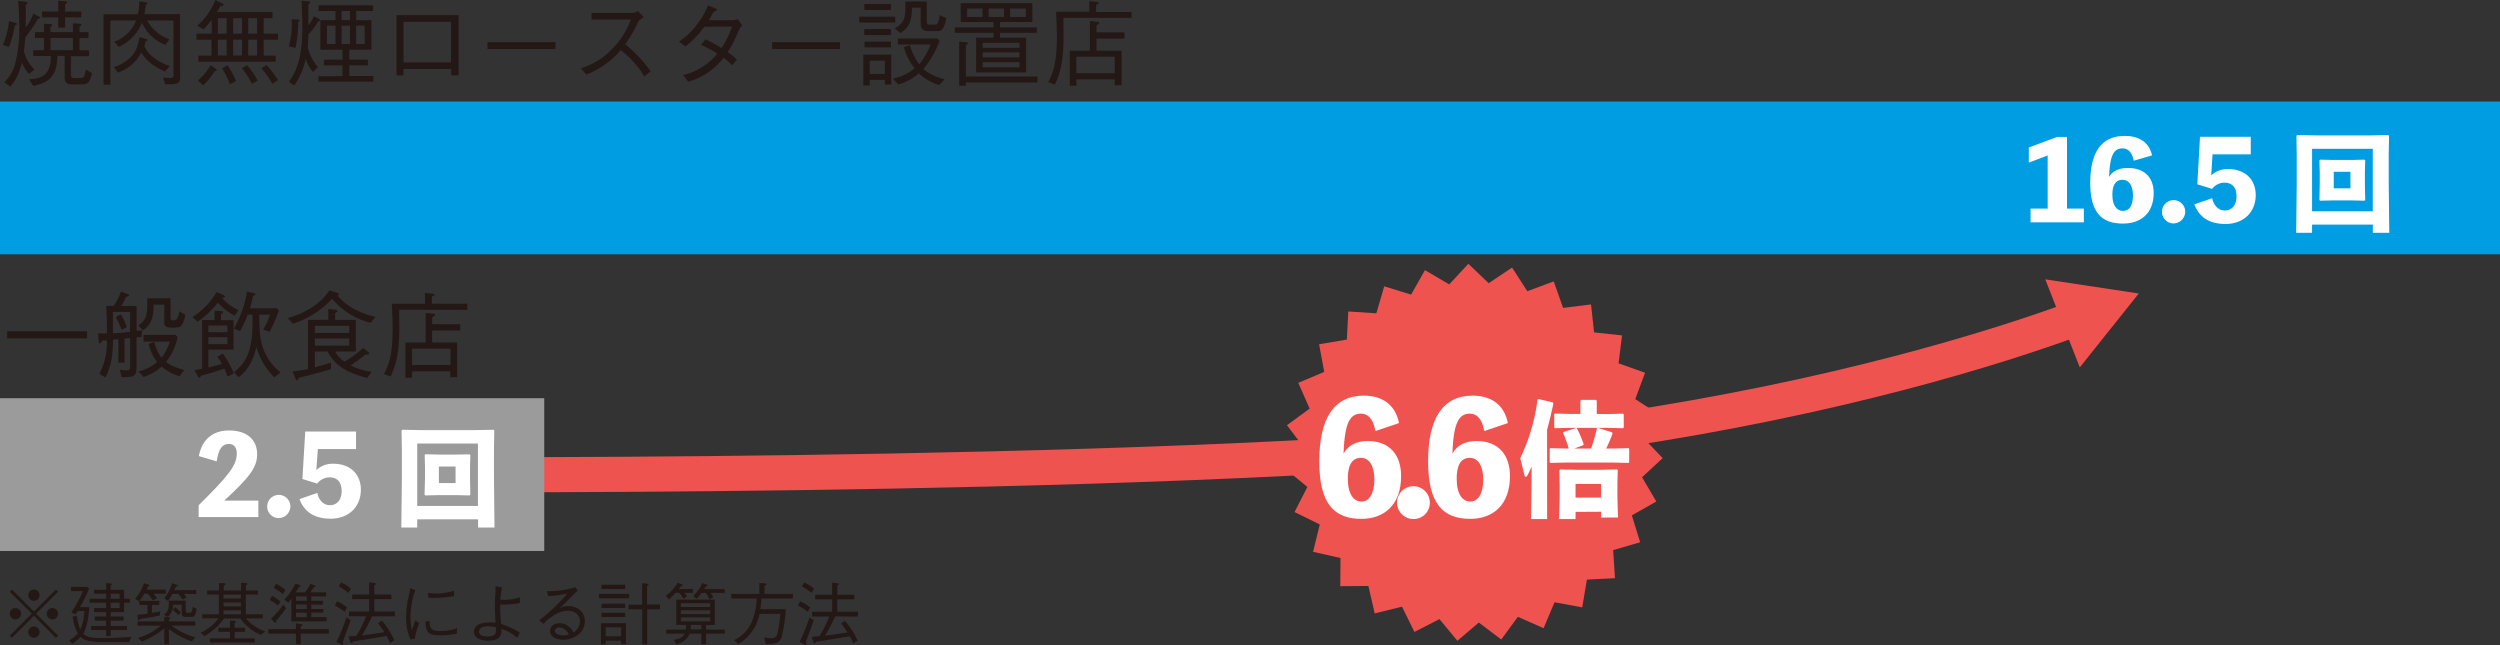 <svg xmlns="http://www.w3.org/2000/svg" viewBox="0 0 700 180.61"><rect x="0" y="0" width="700" height="180.61" fill="#333333" stroke="none"/><defs><style>.cls-1{fill:#231815;}.cls-2{fill:#009de2;}.cls-3{fill:#fff;}.cls-4{fill:none;stroke:#ef5350;stroke-miterlimit:10;stroke-width:9.83px;}.cls-5{fill:#ef5350;}.cls-6{fill:#9b9b9b;}</style></defs><g id="レイヤー_2" data-name="レイヤー 2"><g id="レイヤー_2-2" data-name="レイヤー 2"><path class="cls-1" d="M4.16,7.13a32.29,32.29,0,0,1-1.63,6L.82,12.6A24,24,0,0,0,2.53,5.89l1.81.53c.11,0,.39.1.39.29S4.47,7,4.16,7.13Zm6.49-1.87a42.59,42.59,0,0,1-3.6,5.21c-.08,1.63-.16,2.42-.34,3.84a10.39,10.39,0,0,0,2.94,5.16L8.15,20.7a8.92,8.92,0,0,1-2-3.15c-.9,3.28-1.71,4.89-3.29,6.7L1.21,23A10.72,10.72,0,0,0,4.39,17.2a39.65,39.65,0,0,0,1-9.78C5.34,3.47,5.21,2,5.08.26L7.18.5c.37.05.53.16.53.32s-.19.36-.5.52c0,3.37,0,5,0,6.34A13.44,13.44,0,0,0,9.31,3.84L11,4.66c.08,0,.26.15.26.31S10.81,5.26,10.65,5.26ZM22.78,23.62H19.86c-1.42,0-1.76-1-1.76-2v-6h-2c-.13,2.66-.45,4.73-2.21,6.44-1.05,1-2.47,1.53-4.58,2L8.13,22.18c2.39-.11,4.29-.5,5.39-2.61a7.57,7.57,0,0,0,.66-3.89H9.31V14.05h3V10.63H9.79V9h2.5V6.66l1.89.07c.13,0,.42,0,.42.27s-.24.42-.47.6V9h6.28V6.5l1.9.16c.13,0,.47,0,.47.28s-.31.43-.53.53V9h2.53v1.66H22.25v3.42h2.66v1.63H19.86v5.15c0,.45.08,1,1,1h1.69c.63,0,1.18-.13,1.47-2.39l1.76,1C25.07,23.31,24.54,23.62,22.78,23.62ZM18.23,4.87V7.73H16.31V4.87H11.79V3.21h4.52v-3l2,.16c.45,0,.47.23.47.29s-.26.37-.55.55v2h4.52V4.87Zm2.18,5.76H14.13v3.42h6.28Z"/><path class="cls-1" d="M47.64,23.6H46.27l-.63-1.9a19.11,19.11,0,0,0,1.92.13c.45,0,1,0,1-.68V5.73H41.2A11.16,11.16,0,0,0,47.43,11l-1.1,1.57a11.86,11.86,0,0,1-6.58-6.23,12.51,12.51,0,0,1-6.5,6.79L32,11.68a10.28,10.28,0,0,0,6.1-5.95H30.91v18H29V4h9.6A17.41,17.41,0,0,0,39,.39l1.9.27c.31,0,.37.23.37.29s-.16.29-.45.47c-.11.89-.19,1.39-.4,2.53h10V21.83C50.46,23.25,49.56,23.6,47.64,23.6ZM46.2,20.05c-4-1.82-5.5-3.56-6.66-5.34A11.23,11.23,0,0,1,33,20.33l-1.15-1.57A10.54,10.54,0,0,0,37,15.55c1.16-1.4,1.47-2.42,2.11-5.16l1.92.55s.29.08.29.24-.21.32-.58.45a9,9,0,0,1-.32,1.29,8.7,8.7,0,0,0,2.74,3.31,13.57,13.57,0,0,0,4.39,2.24Z"/><path class="cls-1" d="M73.84,11.13v4.44h3.35v1.71H55.54V15.57h3.7V11.13H55V9.42h4.26V5.55A33.5,33.5,0,0,1,57,8.23L55.25,7.18A18.7,18.7,0,0,0,60.3,0l1.79.89c.1.06.55.27.55.48s-.45.34-.92.31c-.4.74-.56,1-1,1.69H76.29V5.1H73.84V9.42h4v1.71Zm-13.7,8.76a17.42,17.42,0,0,1-3.29,4L55.4,22.54A17.06,17.06,0,0,0,59,18.23l1.32.95c.24.15.34.26.34.44S60.53,19.86,60.14,19.89ZM63.48,5.1H61V9.42h2.45Zm0,6H61v4.44h2.45Zm.89,12.49a23.42,23.42,0,0,0-2.18-4.44l1.5-.9a20.19,20.19,0,0,1,2.39,4.47ZM67.77,5.1H65.29V9.42h2.48Zm0,6H65.29v4.44h2.48Zm2.76,12.36a22.87,22.87,0,0,0-2.79-4.37l1.42-.84a22.06,22.06,0,0,1,3,4.32ZM72,5.1H69.5V9.42H72Zm0,6H69.5v4.44H72Zm4.26,12.36a21.64,21.64,0,0,0-3.08-4.31l1.45-.95a26.45,26.45,0,0,1,3.21,4.24Z"/><path class="cls-1" d="M89.18,5.23c.4.24.45.32.45.45,0,.29-.29.29-.58.34a15,15,0,0,1-2.68,3.56c-.06,1.55-.11,2.42-.21,3.63A13.75,13.75,0,0,0,89,18.78l-1.36,1.37a11.25,11.25,0,0,1-2.06-3.6,19.69,19.69,0,0,1-3.21,7.36l-1.52-1c3-3.87,3.81-9,3.81-15.71,0-2.34-.1-4.65-.23-7l1.84.18c.45.06.6.06.6.27s-.23.34-.52.44c0,.56,0,.58,0,.82,0,.84,0,4.45,0,5.18a11.55,11.55,0,0,0,1.55-2.58ZM80.87,13a24.17,24.17,0,0,0,.81-7.6l1.71.08c.45,0,.5.18.5.23s0,.14-.39.48a34.4,34.4,0,0,1-.76,7.21Zm8.29,9.87V21.31h6.73v-3H90.68V16.7h5.21V13.92H89.71V5.63h4.23V3.08H89.18V1.5h15.31V3.08H99.73V5.63H104v8.29H97.81V16.7H103v1.58H97.81v3h6.71v1.58Zm4.78-10.55V7.18H91.55v5.16ZM98,5.63V3.08H95.65V5.63Zm0,1.55H95.65v5.16H98Zm4.1,0H99.73v5.16h2.39Z"/><path class="cls-1" d="M113,19.31V21.1h-2V4.24h17.41V21.1h-2.07V19.31ZM126.28,6.1H113V17.47h13.29Z"/><path class="cls-1" d="M136.48,13.71V11.79h19.05v1.92Z"/><path class="cls-1" d="M180.26,4.79c-1.16.76-1.21.81-1.53,1.23a35.15,35.15,0,0,1-3.68,6.37,37.08,37.08,0,0,1,7.13,7.55l-1.79,1.5a21.18,21.18,0,0,0-3.37-4.5,25.33,25.33,0,0,0-3.21-2.89,24.84,24.84,0,0,1-9.6,6.84l-1.58-1.77a19.78,19.78,0,0,0,8.45-5.1,22.29,22.29,0,0,0,5.55-8.55h-11V3.63h11.71a2.44,2.44,0,0,0,1.23-.55Z"/><path class="cls-1" d="M207.85,7.18a3.33,3.33,0,0,0-.68.69c-1.95,4.36-2.31,5.05-3.45,6.73a19.06,19.06,0,0,1,2.61,2.1L205,18.28a20.74,20.74,0,0,0-2.39-2.1,19.57,19.57,0,0,1-4.21,4,17.7,17.7,0,0,1-5.71,2.69L191.28,21a15.86,15.86,0,0,0,5.21-2.16A17.42,17.42,0,0,0,200.86,15a32.27,32.27,0,0,0-4.58-2.44L197.52,11a47.28,47.28,0,0,1,4.5,2.45,25,25,0,0,0,2.94-6h-7.73A25.38,25.38,0,0,1,191.89,13l-1.79-1.37a18.68,18.68,0,0,0,5.44-5.31,20.33,20.33,0,0,0,2.71-4.84l2.06.87c.31.13.42.34.42.44,0,.29-.66.4-.9.43a27.23,27.23,0,0,1-1.37,2.44h6.45a7.78,7.78,0,0,0,1.71-.26Z"/><path class="cls-1" d="M216.2,13.71V11.79h19v1.92Z"/><path class="cls-1" d="M240.58,4.66h10.08V6.29H240.58Zm2.95,19.28h-1.79V15.31h7.81v8.37h-1.79V22.36h-4.23ZM242,2.79V1.13h7.47V2.79Zm0,5.34h7.47V9.84H242Zm.08,3.52h7.39v1.63h-7.39ZM247.76,17h-4.23V20.7h4.23Zm3.63-6.21H262.5l.55.68a25.64,25.64,0,0,1-4.53,7.87,14.54,14.54,0,0,0,6,2.84l-1.5,1.63a13.64,13.64,0,0,1-5.76-3.29,13.84,13.84,0,0,1-5.76,3.11L250,22a13.77,13.77,0,0,0,6.1-2.86,16,16,0,0,1-3-5.9l1.66-.63A17.28,17.28,0,0,0,257.37,18a19.51,19.51,0,0,0,3.21-5.55h-9.19ZM265,5.08c-.76,3.36-1.34,3.63-2.89,3.63h-2.19c-1.1,0-2.13-.37-2.13-2.05V2.13h-2.42c-.08,3.76-.68,5.47-3.26,7.13L250.5,7.94c2.84-1.63,3.05-2.76,3-7.52h6V5.89c0,.79.18,1,.95,1h1.44c.5,0,.71-.39.85-.84a15.71,15.71,0,0,0,.39-1.82Z"/><path class="cls-1" d="M280,9.18v1.37h7.32v9.73h-14V10.55h4.87V9.18H267.34V7.68h10.84V6.16H269V.89h20.07V6.16H280V7.68H290.3v1.5ZM270.44,23.1V24h-1.87V11.65l1.92.16c.16,0,.5,0,.5.29s-.36.42-.55.5v8.84h20.07V23.1ZM275.1,2.39h-4.32V4.74h4.32ZM285.44,12H275.15v1.39h10.29Zm0,2.68H275.15v1.39h10.29Zm0,2.71H275.15v1.45h10.29Zm-4.32-15h-4.31V4.74h4.31Zm6.11,0h-4.4V4.74h4.4Z"/><path class="cls-1" d="M297.75,5c.05,2.63.05,3.81.05,4.81,0,6.18-.55,10-2.44,13.89L293.51,23c1.35-2.55,2.42-5.32,2.42-12.71,0-2.18-.1-4.39-.23-7H305v-3l2.21.27c.13,0,.44,0,.44.26s-.15.31-.73.53v2h9.92V5Zm17.12,5.81H307v3.37h7.05v9.68h-1.92V22.23H301.38V24h-1.84V14.18h5.63V5.89l2.18.21c.11,0,.47.06.47.29s-.63.66-.81.74V9.05h7.86Zm-2.73,9.68v-4.6H301.38v4.6Z"/><path class="cls-1" d="M3.34,178.59l-.6-.6,6.17-6.16-6.17-6.15.6-.61,6.16,6.17,6.15-6.17.61.61-6.17,6.15L16.26,178l-.61.6L9.5,172.42Zm2.57-6.76a1.59,1.59,0,1,1-1.58-1.58A1.59,1.59,0,0,1,5.91,171.83Zm5.17-5.17a1.58,1.58,0,1,1-1.58-1.59A1.59,1.59,0,0,1,11.08,166.66Zm0,10.34a1.58,1.58,0,1,1-1.58-1.58A1.59,1.59,0,0,1,11.08,177Zm5.18-5.17a1.59,1.59,0,1,1-1.59-1.58A1.59,1.59,0,0,1,16.26,171.83Z"/><path class="cls-1" d="M36.19,179.77H28.73c-4.43,0-5.47-.83-6.16-1.48a10.37,10.37,0,0,1-2.35,2l-.86-1a8.53,8.53,0,0,0,2.43-1.92,13.11,13.11,0,0,1-1.44-4.75l1.2-.15a12.77,12.77,0,0,0,.93,3.76,13.08,13.08,0,0,0,1.14-5.15H21.74l-.59.95L20,171.45a36.39,36.39,0,0,0,3.21-5.93H19.89v-1.19h4.62l.45.49A38.75,38.75,0,0,1,22.38,170H25c-.15,1.78-.43,5.28-1.69,7.48,1.24,1,2.4,1.18,5.06,1.18,2.81,0,5.6-.13,8.39-.34Zm-1.44-11v2.62H31v1.24H34.6v1.14H31v1.52h4.56v1.1H31v1.73H29.71v-1.73H25.5v-1.1h4.21v-1.52H26.54v-1.14h3.17v-1.24H26.33v-1.14h3.38v-1.48H25.1v-1.12h4.61v-1.41H26.33v-1.1h3.38v-1.88l1.37.12c.12,0,.25,0,.25.19s-.12.2-.34.32v1.25h3.76v2.51h1.63v1.12Zm-1.27-2.53H31v1.41h2.49Zm0,2.53H31v1.48h2.49Z"/><path class="cls-1" d="M43,166.25c.71.83.82,1,1,1.27l-1.2.55c-.38-.55-.78-1-1.42-1.82h-1a12.14,12.14,0,0,1-1.31,2h5.54v1.14H42.54v2.2c1.06-.15,1.22-.17,2.34-.38l-.16,1.14c-1.15.25-2.77.52-4.14.75l-1.35.22c-.24.35-.26.38-.39.38s-.19-.21-.19-.26l-.21-1.35a12.15,12.15,0,0,0,2.87-.29v-2.41H39v-1l-1.18-.74a12.55,12.55,0,0,0,2.51-4.35l1.31.42c.11,0,.24.09.24.21s-.28.26-.43.3c-.17.36-.19.4-.42.86h5.39v1.14ZM53.67,179.6a24.68,24.68,0,0,1-6.38-3.46v4.22H46v-4.43a22.25,22.25,0,0,1-6.29,3.71l-1.08-1A17.85,17.85,0,0,0,45,175.19H38.49V174H46v-1.3l1.33.16c.25,0,.36.05.36.19s-.25.32-.36.39V174h7.37v1.17H48a19.38,19.38,0,0,0,6.69,3.27Zm-.32-6.88h-1.2c-.83,0-1.29-.11-1.29-1.14V169.3H48.43A4.3,4.3,0,0,1,47,172.74l-1.18-.66c.84-.5,1.6-1.05,1.46-3.92H52V171c0,.51.11.58.64.58H53c.61,0,.68,0,1-1.67l1.08.55C54.64,172.72,54.45,172.72,53.35,172.72Zm-1.86-6.44a10.35,10.35,0,0,1,.76,1.05l-1.14.55a13,13,0,0,0-1.16-1.6H48.28c-.52.93-.74,1.31-1.18,2L46,167.57a15.2,15.2,0,0,0,2.22-4.25l1.37.44c.19.05.23.17.23.21s-.17.19-.55.26c-.23.5-.27.57-.48,1h6.16v1.08ZM50,172.23a18.82,18.82,0,0,0-1.6-1.39L49,170a9.84,9.84,0,0,1,1.59,1.49Z"/><path class="cls-1" d="M68.85,173.16a11.85,11.85,0,0,0,5.44,3.61l-1.26,1a13,13,0,0,1-5.73-4.6H62.72a15.68,15.68,0,0,1-5.45,4.9l-1.11-.93a12.12,12.12,0,0,0,5-4H56.62V172h4.65v-5.53H58v-1.14h3.32v-2.09l1.28.06c.17,0,.53,0,.53.23s-.1.24-.48.43v1.37h4.85v-2.18l1.31.11c.21,0,.47.06.47.23s-.28.32-.45.38v1.46h3.4v1.14h-3.4V172h4.75v1.14Zm-3.19.7c.29,0,.42.1.42.23s-.25.27-.36.31v1.36h2.92v1.14H65.72v1.85h5.64v1.14H58.79v-1.14h5.6V176.9H61.12v-1.14h3.27v-2Zm1.79-7.37H62.6v1.1h4.85Zm0,2.19H62.6v1.1h4.85Zm-4.85,2.2V172h4.85v-1.14Z"/><path class="cls-1" d="M84.19,176.18h7.88v1.24H84.19v2.88H82.86v-2.88H75.11v-1.24h7.75v-1.63l1.5.22c.11,0,.34.08.34.23s-.27.29-.51.38Zm-8-9.35a12.31,12.31,0,0,1,2.38,1.64l-.78,1.08A10,10,0,0,0,75.49,168Zm3.91,3.52c-.6.82-1.38,1.84-2.79,3.49,0,.12.08.59-.17.59-.06,0-.09,0-.27-.19l-1-1a23.43,23.43,0,0,0,3.46-3.95Zm-2.79-6.92a15,15,0,0,1,2.62,1.79l-.74,1.14a13.68,13.68,0,0,0-2.52-1.73Zm4.28,4.2a8.77,8.77,0,0,1-.84,1.12l-1.14-.83a18,18,0,0,0,3.12-4.54l1.27.49c.07,0,.23.1.23.21s-.17.21-.52.28c-.36.61-.53.9-.93,1.49h2.57a11.83,11.83,0,0,0,1.57-2.38l1.26.46s.21.07.21.23-.23.22-.52.26c-.41.65-.47.72-1,1.43h4.44V167H87.17v1.23h3.25v1.05H87.17v1.25h3.36v1H87.17v1.27h4.29V174H81.57Zm4.31-.64h-3v1.23h3Zm0,2.28h-3v1.25h3Zm0,2.28h-3v1.27h3Z"/><path class="cls-1" d="M96.48,171.28a16.3,16.3,0,0,0-2.72-1.73l.59-1.18a10.35,10.35,0,0,1,2.83,1.73Zm-.55,8.57a1.86,1.86,0,0,1,.17.61c0,.13-.09.15-.11.15a1.21,1.21,0,0,1-.38-.15l-1.41-.71A48.92,48.92,0,0,0,97,172.88l1.19.77C97.62,175.31,96.06,179.52,95.93,179.85ZM97.56,166a19.9,19.9,0,0,0-2.71-1.83l.64-1.08a10.5,10.5,0,0,1,2.78,1.77Zm6.6,6.59a49,49,0,0,1-2.83,5.34c2-.27,5.26-.73,6.28-.9a22,22,0,0,0-1.78-2.52l1.1-.74a23.62,23.62,0,0,1,3.51,5.49l-1.25.83a14.83,14.83,0,0,0-.93-2c-2.45.43-7.54,1.23-9.4,1.52-.12.15-.31.47-.46.47s-.27-.3-.28-.36l-.56-1.54c.63,0,1.56-.07,2.19-.13a26.65,26.65,0,0,0,2.73-5.49H97.72v-1.35h5.64v-3.46H98.61v-1.29h4.75v-3.4l1.44.19c.21,0,.44.06.44.23s-.13.26-.44.42v2.56h4.79v1.29H104.8v3.46h5.78v1.35Z"/><path class="cls-1" d="M116.3,165.26a16.28,16.28,0,0,0-1,3.76,22.58,22.58,0,0,0-.36,3.76,19.93,19.93,0,0,0,.21,2.72c.08.57.1.64.13,1,.25-.61.4-1,1-2.81l1.1.8a20.25,20.25,0,0,0-1.25,4.39l-1.18.15a14.05,14.05,0,0,1-1.23-6,29.25,29.25,0,0,1,.43-4.88c.42-1.77.46-2,.54-2.38.15-.82.17-.91.2-1.12Zm4,8.6c0,.19,0,1.09.07,1.26.31,1.4,1.48,1.55,2.85,1.55a13.33,13.33,0,0,0,4.73-.77v1.48a17.51,17.51,0,0,1-4.8.49c-2.42,0-4-.17-4-3.82Zm-.46-7.86a16.91,16.91,0,0,0,2.72.19,15.41,15.41,0,0,0,4.56-.8l.05,1.5a30.52,30.52,0,0,1-6.23.5,5.46,5.46,0,0,1-1-.06Z"/><path class="cls-1" d="M144.82,178.61a11.91,11.91,0,0,0-4.41-2.52,6.94,6.94,0,0,1-.08,1.31c-.4,1.65-2,2-3.66,2a6,6,0,0,1-2.87-.63,2.19,2.19,0,0,1-1.1-1.91c0-2.23,2.86-2.59,4.33-2.59a9.16,9.16,0,0,1,1.74.14c-.11-1.66-.19-3.41-.19-4.66,0-.7,0-2.17.08-3s.06-.82.06-1.35,0-.93,0-1.29l1.88.4a15.56,15.56,0,0,0-.49,3.36,5.59,5.59,0,0,0,1.08.09,15.08,15.08,0,0,0,4.46-.74l-.11,1.64a28.08,28.08,0,0,1-4.48.43l-1,0a50.31,50.31,0,0,0,.25,5.43,24.68,24.68,0,0,1,5.24,2.37Zm-8.14-3.27a4.63,4.63,0,0,0-1.55.27,1.33,1.33,0,0,0-1,1.2c0,1.4,1.92,1.4,2.39,1.4,1.85,0,2.34-.6,2.34-1.73a6.3,6.3,0,0,0,0-.83A10.34,10.34,0,0,0,136.68,175.34Z"/><path class="cls-1" d="M153.1,165.5a23.6,23.6,0,0,0,8-1.1l.64,1c-.17.15-.93.81-1.06,1-1.73,1.75-2.74,2.77-4,3.89a5.18,5.18,0,0,1,2.39-.59c1.41,0,4.68.69,4.68,4.28s-3.59,5.16-6,5.16c-1.63,0-3.74-.68-3.74-2.47,0-1.14,1-2.18,2.72-2.18a4.25,4.25,0,0,1,3.82,2.64,4,4,0,0,0,1.84-3.11c0-1.3-.82-3-3.48-3-3.34,0-6.42,3.31-6.72,3.67l-1.2-1a51.66,51.66,0,0,0,7.89-7.52,29.73,29.73,0,0,1-5.36.74Zm3.53,10.19a1.2,1.2,0,0,0-1.31.93c0,.8,1.37,1.29,2.34,1.29a7.67,7.67,0,0,0,1.58-.19A3,3,0,0,0,156.63,175.69Z"/><path class="cls-1" d="M167.71,167.52v-1.24h8.46v1.24Zm6.2,12.73v-.86h-4.32v1h-1.33v-5.89h7v5.8Zm-5.49-15.35v-1.18h6.63v1.18Zm0,5.35V169h6.63v1.23Zm0,2.51v-1.18h6.63v1.18Zm5.49,2.87h-4.32v2.53h4.32Zm7.31-5v9.74h-1.39V170.6H176v-1.3h3.8v-6l1.45.13c.11,0,.34.06.34.23s-.12.21-.4.36v5.26h3.61v1.3Z"/><path class="cls-1" d="M189.16,166a21.91,21.91,0,0,1-1.84,1.82l-.93-1a10.56,10.56,0,0,0,3.31-3.65l1.25.46c.09,0,.25.11.25.22s-.37.23-.5.25c-.32.42-.38.51-.64.84h4V166h-2.47a5.09,5.09,0,0,1,.74,1l-1,.65a6,6,0,0,0-1.16-1.67Zm.19,8.95v-7.07h10.79V175h-2.43v1.29h5.23v1.14h-5.23v2.9h-1.33v-2.9h-3.3a4.25,4.25,0,0,1-1.22,1.75,6.62,6.62,0,0,1-2.45,1.21l-.8-1.23c1.92-.31,2.57-.74,3.12-1.73h-5.19v-1.14H192a8.77,8.77,0,0,0,.1-1.29Zm9.5-5v-1.06h-8.21v1.06Zm0,2v-1.08h-8.21v1.08Zm0,2v-1.08h-8.21V174Zm-5.39,1a7.89,7.89,0,0,1-.1,1.29h3V175Zm3-8.95a17,17,0,0,1-1.39,1.67l-1-.78a11.83,11.83,0,0,0,2.63-3.67l1.25.52c.1,0,.23.09.23.21s-.21.19-.51.22c-.08.14-.44.67-.52.78h5.78V166h-4a5.56,5.56,0,0,1,.79,1.23l-1.06.59a12.66,12.66,0,0,0-1.06-1.82Z"/><path class="cls-1" d="M213.22,167.57a25.58,25.58,0,0,1-.35,3H220a35.82,35.82,0,0,1-1.22,8c-.72,1.7-2,1.71-4.38,1.71l-.44-1.82a11.68,11.68,0,0,0,2,.25c1.33,0,1.55-.67,1.82-1.77a40,40,0,0,0,.72-5.05h-5.83a12.54,12.54,0,0,1-6,8.47l-1.07-1.16a9.88,9.88,0,0,0,5-5.36,18.12,18.12,0,0,0,1.27-6.27h-7.12v-1.29h7.87v-3.06l1.59.14c.1,0,.4,0,.4.21s-.17.28-.55.45v2.26H222v1.29Z"/><path class="cls-1" d="M226.16,171.28a16.3,16.3,0,0,0-2.72-1.73l.59-1.18a10.51,10.51,0,0,1,2.83,1.73Zm-.55,8.57a1.86,1.86,0,0,1,.17.61.13.13,0,0,1-.12.15,1.44,1.44,0,0,1-.38-.15l-1.4-.71a50.09,50.09,0,0,0,2.77-6.87l1.2.77C227.3,175.31,225.74,179.52,225.61,179.85ZM227.24,166a20.15,20.15,0,0,0-2.72-1.83l.65-1.08a10.28,10.28,0,0,1,2.77,1.77Zm6.59,6.59A45.75,45.75,0,0,1,231,178c2-.27,5.26-.73,6.29-.9a21.35,21.35,0,0,0-1.79-2.52l1.1-.74a24,24,0,0,1,3.52,5.49l-1.25.83a15.08,15.08,0,0,0-.94-2c-2.45.43-7.54,1.23-9.4,1.52-.11.15-.3.47-.45.47s-.27-.3-.29-.36l-.55-1.54c.63,0,1.56-.07,2.18-.13a27.28,27.28,0,0,0,2.74-5.49h-4.77v-1.35H233v-3.46h-4.75v-1.29H233v-3.4l1.45.19c.21,0,.43.06.43.23s-.13.26-.43.42v2.56h4.78v1.29h-4.78v3.46h5.77v1.35Z"/><rect class="cls-2" y="28.44" width="700" height="42.77"/><path class="cls-3" d="M583.48,58.41v3.84H568.56V58.41h4.79V43.53l-5.28,2V41.29L576,38.34h2.76V58.41Z"/><path class="cls-3" d="M597.44,45c-.46-2.54-1.72-3.46-3.1-3.46-2.21,0-3.59,1.41-3.8,8,.92-1.59,2.64-2.51,5.25-2.51,4.81,0,7.24,2.82,7.24,7,0,5.8-3.71,8.57-8.62,8.57-5.9,0-9.15-3-9.15-11.45s3.1-13.1,9.67-13.1c3.59,0,6.78,1.47,7.64,5.46Zm-.21,9.67c0-2.61-1.05-4.33-2.92-4.33-2.24,0-2.85,2-2.85,4.15,0,3.09,1.26,4.57,3,4.57S597.23,57.58,597.23,54.7Z"/><path class="cls-3" d="M611.87,59.27a3.34,3.34,0,0,1-3.25,3.29,3.26,3.26,0,1,1,3.25-3.29Z"/><path class="cls-3" d="M619.14,49.12a6.54,6.54,0,0,1,4.76-1.78c4.66,0,7.7,2.85,7.7,7.27,0,4.78-3.37,8.1-8.47,8.1-4.48,0-7.36-1.87-8.71-5.49l5-1.72c.4,2,1.72,3.43,3.53,3.43,2,0,3.28-1.53,3.28-3.92,0-2.58-1.23-3.87-3.5-3.87a4.37,4.37,0,0,0-3.34,1.75l-4.14-1.29L616,38.31h14.21v4.91H619.51Z"/><path class="cls-3" d="M647.38,62.89v2.3h-4.45l.15-13.31V43.25L643,38l.25-.19,5.15.1h15.13l5.15-.1.25.19-.09,5.24v8.17L669,65.19h-4.6v-2.3Zm17-3.74V41.66h-17V59.15ZM662.05,44.7l.21.21-.09,3.32v3.4l.09,4.36-.21.21-3.78-.09h-4.85l-3.77.09-.22-.21.1-4.48V48.23l-.1-3.32.19-.21,3.8.09h4.85Zm-8.6,3.4v4.64h4.67V48.1Z"/><path class="cls-4" d="M116,132.88s243.71,1.51,336.41-12.35c62-9.27,106.05-23,128.76-31.32"/><polygon class="cls-5" points="582.34 102.86 598.85 82.18 572.68 78.22 582.34 102.86"/><polygon class="cls-5" points="459.78 133.63 465.55 128.27 460.11 122.58 464.48 116.03 457.87 111.75 460.62 104.37 453.2 101.74 454.17 93.92 446.34 93.07 445.49 85.24 437.67 86.21 435.04 78.79 427.65 81.54 423.38 74.92 416.83 79.3 411.14 73.86 405.78 79.63 398.99 75.64 395.11 82.49 387.58 80.17 385.38 87.73 377.52 87.21 377.12 95.08 369.35 96.39 370.78 104.13 363.52 107.2 366.7 114.41 360.35 119.06 365.1 125.34 359.99 131.34 366.06 136.35 362.47 143.37 369.54 146.85 367.66 154.5 375.34 156.25 375.28 164.13 383.15 164.07 384.91 171.75 392.56 169.87 396.04 176.94 403.05 173.35 408.07 179.42 414.07 174.31 420.35 179.06 425 172.71 432.21 175.89 435.27 168.63 443.02 170.06 444.33 162.29 452.19 161.89 451.68 154.03 459.24 151.83 456.92 144.3 463.77 140.42 459.78 133.63"/><path class="cls-3" d="M385.11,120.69c-.59-3.58-2.22-4.87-4-4.87-2.85,0-4.63,2-4.91,11.21,1.19-2.24,3.41-3.54,6.77-3.54,6.22,0,9.34,4,9.34,9.79,0,8.15-4.79,12-11.12,12-7.6,0-11.79-4.18-11.79-16.08s4-18.42,12.46-18.42c4.64,0,8.75,2.07,9.86,7.68Zm-.28,13.58c0-3.66-1.34-6.08-3.76-6.08-2.89,0-3.68,2.76-3.68,5.82,0,4.36,1.62,6.43,3.84,6.43C383.29,140.44,384.83,138.33,384.83,134.27Z"/><path class="cls-3" d="M400.35,140.7a4.52,4.52,0,0,1-4.2,4.61,4.59,4.59,0,1,1,4.2-4.61Z"/><path class="cls-3" d="M415.59,120.69c-.6-3.58-2.22-4.87-4-4.87-2.85,0-4.63,2-4.91,11.21,1.19-2.24,3.4-3.54,6.77-3.54,6.21,0,9.34,4,9.34,9.79,0,8.15-4.79,12-11.12,12-7.6,0-11.8-4.18-11.8-16.08s4-18.42,12.47-18.42c4.63,0,8.75,2.07,9.86,7.68Zm-.28,13.58c0-3.66-1.35-6.08-3.76-6.08-2.89,0-3.68,2.76-3.68,5.82,0,4.36,1.62,6.43,3.84,6.43C413.77,140.44,415.31,138.33,415.31,134.27Z"/><path class="cls-3" d="M433.2,145.33h-4.51l.16-10.84V130.6a19.67,19.67,0,0,1-1.22,2.56c-.13.25-.29.35-.42.35s-.29-.14-.35-.38l-1.19-4.85a52.56,52.56,0,0,0,4.83-16.38l.29-.17,4,.94.16.32c-.58,2.74-1.16,5.16-1.77,7.37Zm17-29.39,4.25-.11.2.18v3.72l-.2.17-4.25-.1h-2.8l4,1.26.1.35a35.57,35.57,0,0,1-1.77,4.17h1.83l4.42-.1.19.17v3.79l-.19.18-4.42-.11h-13.2l-4.21.11-.23-.21v-3.72l.19-.21,4.25.1h.87a33.28,33.28,0,0,0-1.57-4.38l.16-.25,3.51-1.12.25.18a29.48,29.48,0,0,1,1.84,4.38l-.13.28-2.48.91h4.7a46.19,46.19,0,0,0,1.61-5.57l.26-.21h-7.76l-4.22.1-.22-.21V116l.19-.21,4.25.11h2.9v-3.69l.22-.24h4.12l.23.24v3.69Zm-9.05,27.39v2h-4.6l.16-6v-3.86l-.09-3.79.19-.24,4.44.1h7.05l4.45-.1.22.24-.1,3.79v3.9l.17,5.54h-4.74v-1.62Zm7.15-7.82h-7.15v3.82h7.15Z"/><path class="cls-1" d="M2,94.75v-2H24.39v2Z"/><path class="cls-1" d="M39.59,94.33l-1.37.13v8.34c0,2.71-.79,2.79-4.13,2.81l-.6-2.08a11.14,11.14,0,0,0,1.76.16c1.19,0,1.19-.34,1.19-1.29V94.67c-.58,0-1.16.08-1.58.13v6.74H33.15V95c-.48,0-1,.11-1.5.13,0,3-.27,7.13-2.13,10.55l-1.71-1a19,19,0,0,0,2.13-9.39l-1.34.08c-.16.37-.29.74-.61.74s-.31-.19-.34-.61l-.18-2.18a9.28,9.28,0,0,0,1.05.05c.68,0,1.08,0,1.42-.05,0-2.74,0-3.5-.19-7.68h2.11a16.55,16.55,0,0,0,2-4l1.87.71c.29.1.45.18.45.34,0,.34-.58.37-.85.37a23.85,23.85,0,0,1-1.39,2.63h4.31v6.92c.71,0,1-.06,1.58-.13Zm-3.15-7H31.62c0,1.94,0,4.71,0,6,.76,0,4.1-.34,4.79-.39Zm-2.37,5a29.24,29.24,0,0,0-1.63-3.53L33.81,88a13.28,13.28,0,0,1,1.68,3.63Zm15.1-.61H47.72C46.09,91.67,46,91,46,90V85.28H43c0,3.39-.47,5.47-2.94,7.21l-1.29-1.37c2-1.45,2.65-2.47,2.44-7.6h6.53V88.7c0,.92.18,1,.94,1s1.14-.6,1.58-2.52l1.66,1C51.11,91.67,50.43,91.67,49.17,91.67Zm1.1,13.63a13.94,13.94,0,0,1-5-2.69,14.66,14.66,0,0,1-5.07,2.9l-1.42-1.58A12.47,12.47,0,0,0,44,101.38a13,13,0,0,1-2.37-5.08l1.58-.58a12.07,12.07,0,0,0,2,4.45,13.11,13.11,0,0,0,2.34-4.53H40.2V93.77h8.89l.63.66a16.08,16.08,0,0,1-3.21,6.89c1.05.82,2.05,1.45,5.08,2.27Z"/><path class="cls-1" d="M65.74,88.38A15.83,15.83,0,0,1,61,84.75a27.43,27.43,0,0,1-5.68,5.34L53.9,88.78a21,21,0,0,0,6.76-7l1.79.78c.16.08.53.24.53.45s-.32.32-.79.4a12.88,12.88,0,0,0,4.58,3.42Zm-2,17.05c-.34-.9-.61-1.53-.92-2.21-2.32.79-3.58,1.18-6.58,2-.08.18-.18.55-.42.55s-.29-.18-.37-.34l-1-1.76,2.13-.45V89.62h3.5V87l1.89.11c.13,0,.5,0,.5.26s-.21.37-.6.63v1.66H65.4v8.23H58.35v5c1.1-.26,2.6-.68,3.79-1a11.19,11.19,0,0,0-1.32-2L62.4,99a27.14,27.14,0,0,1,3.08,5.55Zm-.08-14.29H58.35V93h5.34Zm0,3.27H58.35v1.94h5.34Zm13.15,11.23a18.74,18.74,0,0,1-5-8.5c-.85,3.45-2.11,6.32-5,8.5l-1.29-1.45a11.66,11.66,0,0,0,4.6-7.52c.58-2.55.58-4.61.58-8.58H69.37a38.81,38.81,0,0,1-2.13,4.61L65.48,92a30.64,30.64,0,0,0,3.68-10.36l1.87.42c.18.05.47.13.47.34s-.23.32-.63.4c-.6,2.57-.71,2.92-.87,3.52h7.55l.53.68a46.1,46.1,0,0,1-2.6,5.9l-1.79-.63a24.55,24.55,0,0,0,1.92-4.19h-3c0,4.21.13,6.29.79,8.58a14.61,14.61,0,0,0,5.15,7.6Z"/><path class="cls-1" d="M80.58,89.07c7.71-2.21,10.6-6.26,11.68-7.76l2.1.65c.27.08.5.16.5.42a.56.56,0,0,1-.29.45A16,16,0,0,0,98.26,86a20.83,20.83,0,0,0,6.86,2.69l-1.31,1.7A20.52,20.52,0,0,1,93,83.65a25.65,25.65,0,0,1-11,7Zm7.58,13.75a46.86,46.86,0,0,0,4.52-1.31v1.87c-2.26.65-5.18,1.47-9.05,2.42-.16.58-.31.71-.47.71s-.27-.11-.4-.45L81.92,104a38.24,38.24,0,0,0,4.32-.68V89.57h5.68V86.51l2,.21c.53.06.55.32.55.37,0,.24-.39.48-.63.61v1.87h5.79v8.86H93.84a7.7,7.7,0,0,0,2.6,2.82,29.66,29.66,0,0,0,5.26-3.84l1.37,1.13c.11.08.32.23.32.39,0,.34-.5.34-1,.34-1.82,1.4-3.11,2.29-4.24,3.08a20.37,20.37,0,0,0,5.89,1.76l-1.23,1.74c-6.66-1.84-9.13-3.84-11.1-7.42H88.16Zm9.62-11.6H88.16v2h9.62Zm0,3.55H88.16v2h9.62Z"/><path class="cls-1" d="M111.75,86.72c.06,2.64.06,3.82.06,4.82,0,6.18-.56,10-2.45,13.89l-1.84-.69c1.34-2.55,2.42-5.31,2.42-12.7,0-2.18-.11-4.39-.24-7H119V82l2.21.26c.13,0,.45.06.45.27s-.16.31-.74.52v2h9.92v1.71Zm17.13,5.82H121v3.37h7v9.68h-1.92V104H115.38v1.76h-1.84V95.91h5.63V87.62l2.19.21c.1,0,.47,0,.47.29s-.63.66-.82.74v1.92h7.87Zm-2.74,9.68v-4.6H115.38v4.6Z"/><rect class="cls-6" y="111.5" width="152.39" height="42.77"/><path class="cls-3" d="M72.34,140.17v4.6H55.62v-3.29c8.56-8.5,10.68-11.16,10.68-14.6,0-1.5-.74-2.58-2.21-2.58-1.9,0-2.92,1.47-3.41,4.88l-5-1.47c.86-4.64,3.87-7.18,8.47-7.18,4.91,0,7.85,2.51,7.85,6.69,0,3.71-2.3,6.59-9.23,12.95Z"/><path class="cls-3" d="M81.31,141.79a3.34,3.34,0,0,1-3.26,3.28,3.25,3.25,0,1,1,3.26-3.28Z"/><path class="cls-3" d="M88.58,131.63a6.56,6.56,0,0,1,4.76-1.78c4.66,0,7.7,2.86,7.7,7.28,0,4.78-3.38,8.1-8.47,8.1-4.48,0-7.37-1.87-8.72-5.49l5-1.72c.4,2,1.71,3.43,3.53,3.43,2,0,3.28-1.53,3.28-3.92,0-2.58-1.23-3.87-3.5-3.87a4.36,4.36,0,0,0-3.34,1.75l-4.15-1.29.8-13.29H99.69v4.91H89Z"/><path class="cls-3" d="M116.82,145.41v2.3h-4.45l.15-13.31v-8.63l-.09-5.24.24-.19,5.16.09H133l5.15-.09.25.19-.09,5.24v8.17l.15,13.77h-4.6v-2.3Zm17-3.74V124.18h-17v17.49Zm-2.34-14.45.22.21-.09,3.31v3.41l.09,4.36-.22.21-3.77-.09h-4.85l-3.77.09-.22-.21L119,134v-3.29l-.09-3.31.19-.21,3.8.09h4.85Zm-8.59,3.4v4.64h4.67v-4.64Z"/></g></g></svg>